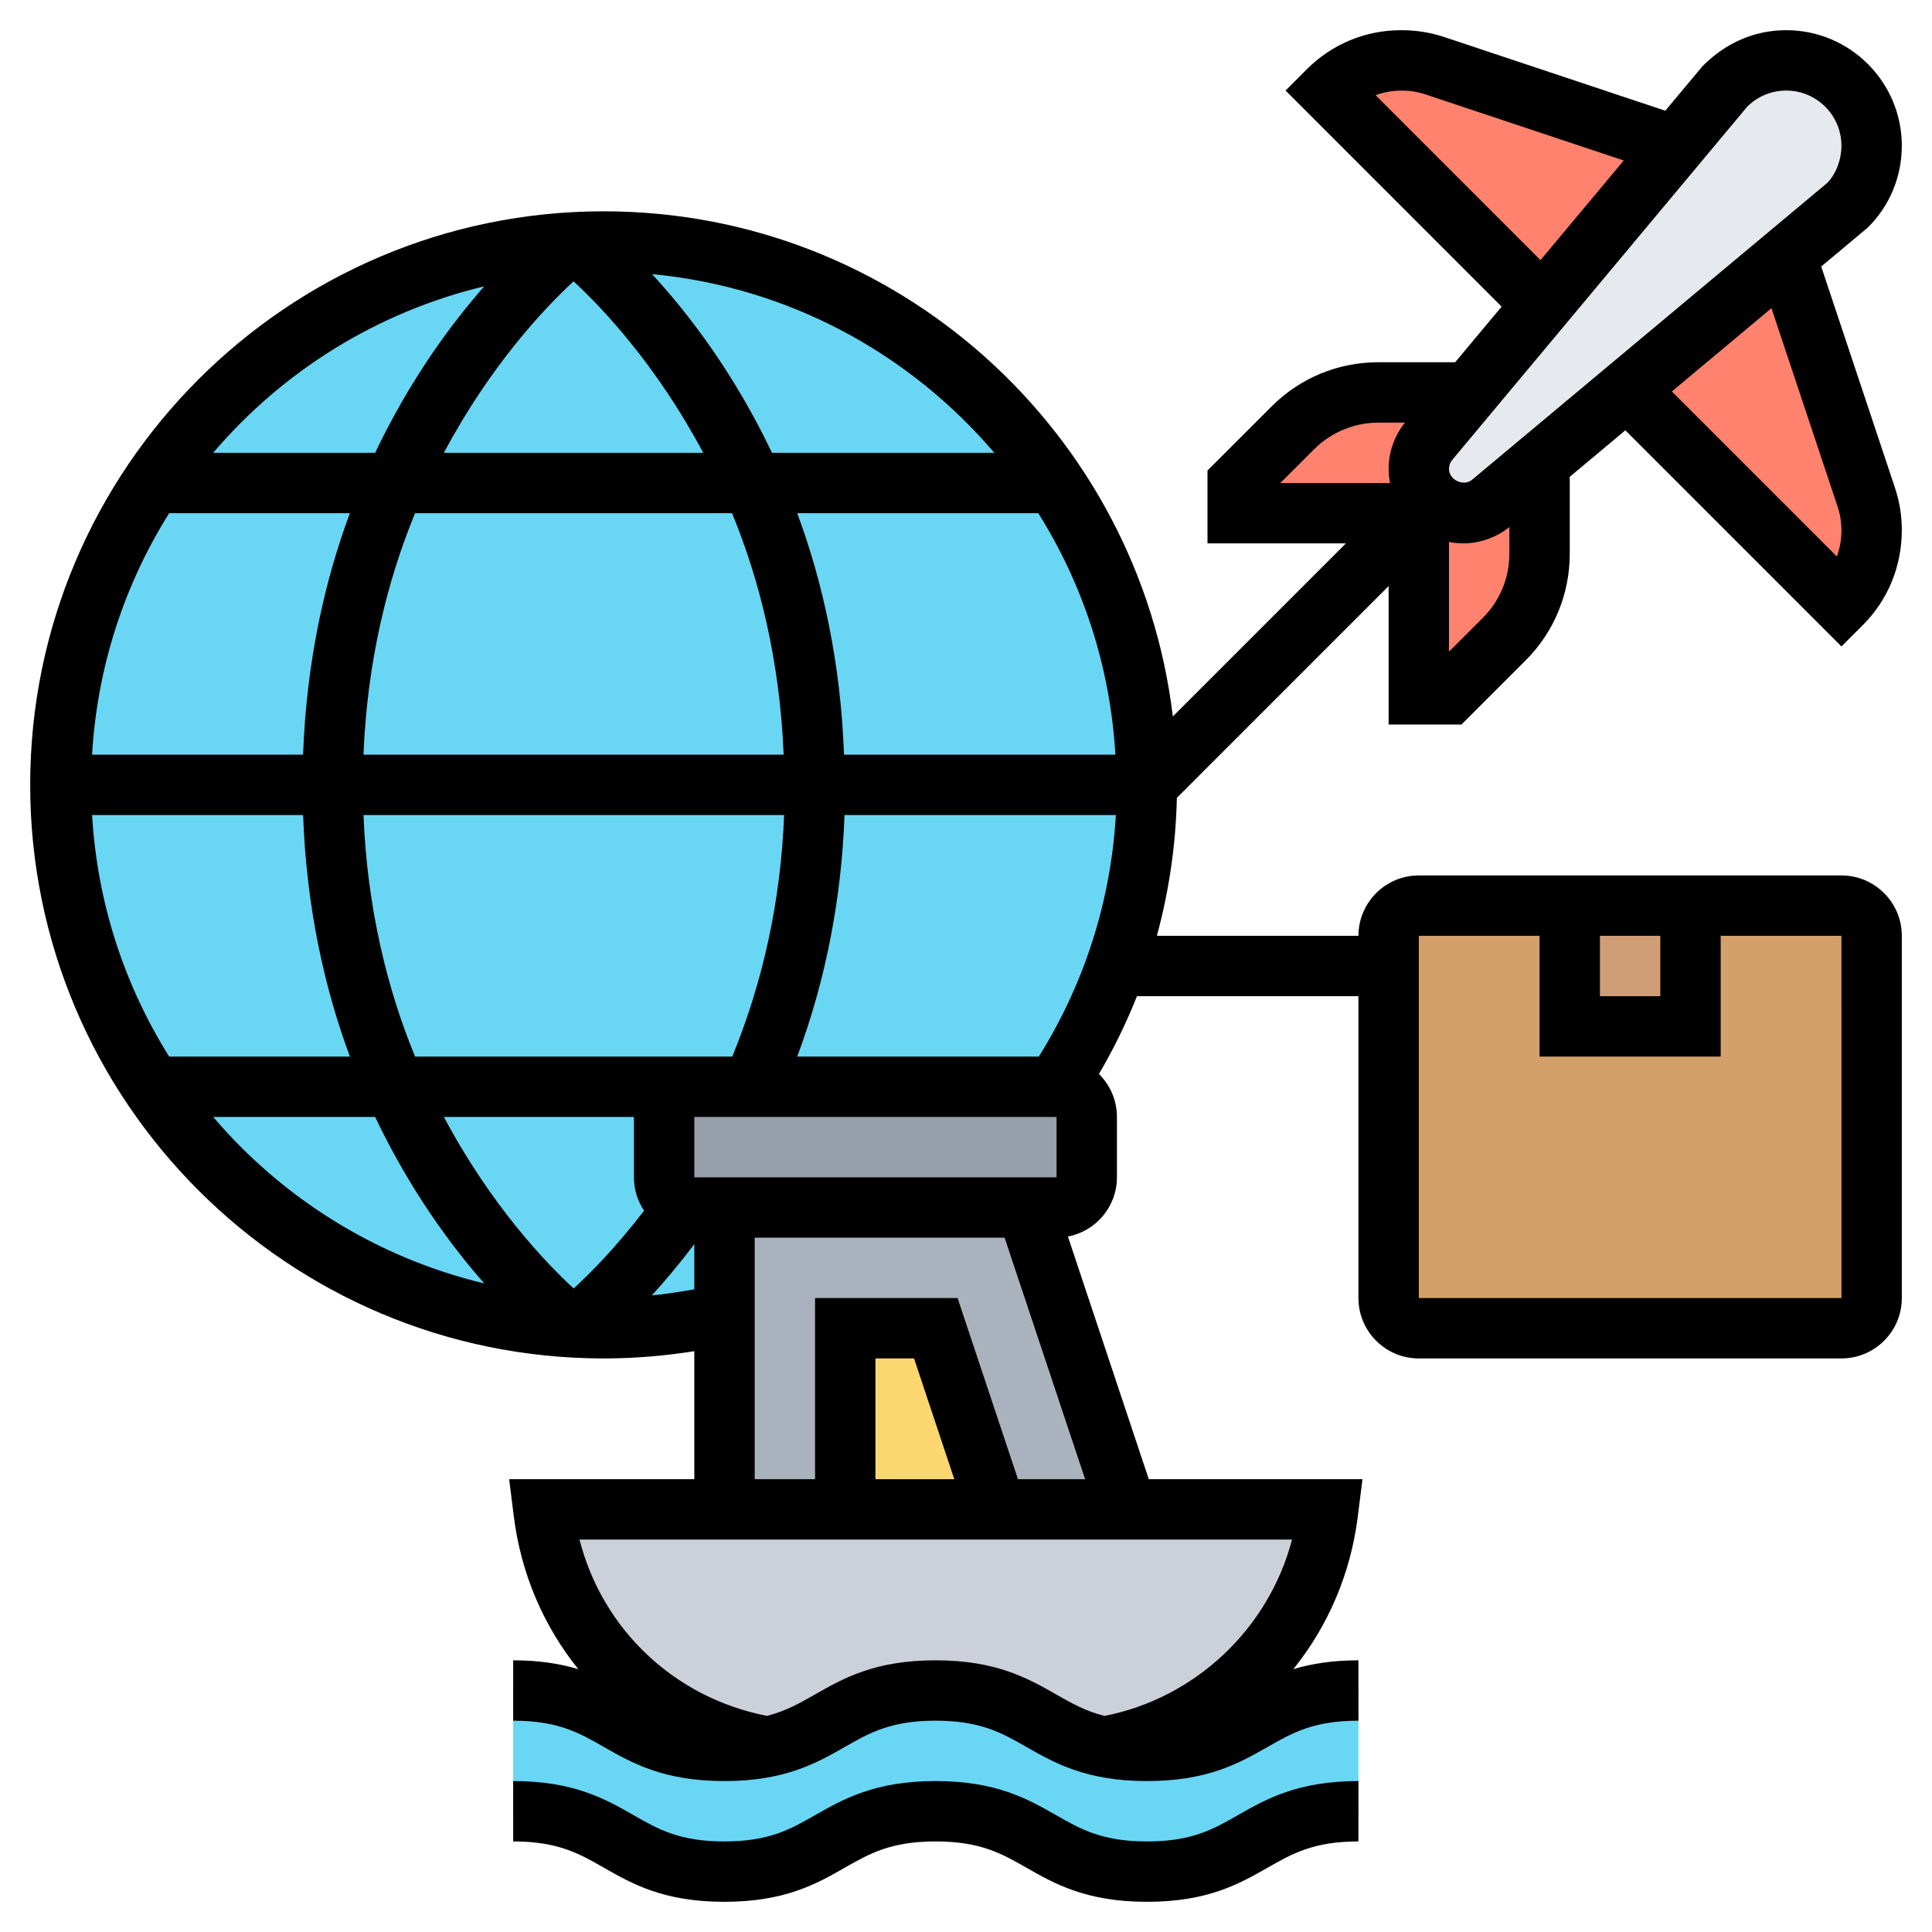 <svg id="_x33_0" enable-background="new 0 0 64 64" height="512" viewBox="0 0 64 64" width="512" xmlns="http://www.w3.org/2000/svg"><g><g><g><path d="m24 40h-1c-.11 0-.21-.02-.31-.05-.4-.13-.69-.51-.69-.95v-3h2.93 10.035c1.915-2.861 3.035-6.299 3.035-10 0-9.941-8.059-18-18-18s-18 8.059-18 18 8.059 18 18 18c1.377 0 2.712-.169 4-.461z" fill="#69d6f4"/></g><g><path d="m24.93 36h10.04.03c.55 0 1 .45 1 1v2c0 .55-.45 1-1 1h-1-10-1c-.11 0-.21-.02-.31-.05-.4-.13-.69-.51-.69-.95v-3z" fill="#969faa"/></g><g><path d="m34 40 3.33 10h-13.33v-6.45-3.55z" fill="#aab2bd"/></g><g><path d="m31 44 2 6h-5v-6z" fill="#fcd770"/></g><g><path d="m44 50-.01.12c-.5 3.98-3.56 7.09-7.4 7.75-2.18-.44-2.64-1.87-5.6-1.87-2.95 0-3.41 1.42-5.58 1.87 0 0 0 0-.01 0-3.84-.68-6.89-3.77-7.39-7.75l-.01-.12h6 4 5 4.33z" fill="#ccd1d9"/></g><g><path d="m45 56v4c-3.5 0-3.5 2-7 2-3.51 0-3.51-2-7.01-2s-3.5 2-7 2c-3.49 0-3.49-2-6.99-2v-4c3.5 0 3.5 2 6.99 2 .55 0 1.01-.05 1.41-.13h.01c2.17-.45 2.63-1.87 5.58-1.87 2.96 0 3.42 1.43 5.6 1.87.4.08.86.13 1.41.13 3.5 0 3.5-2 7-2z" fill="#69d6f4"/></g><g><path d="m62 31v12c0 .55-.45 1-1 1h-14c-.55 0-1-.45-1-1v-11-1c0-.55.45-1 1-1h14c.55 0 1 .45 1 1z" fill="#d3a06c"/></g><g><path d="m52 30h4v4h-4z" fill="#cf9e76"/></g><g><path d="m51 15.33v3.01c0 1.06-.42 2.08-1.17 2.83l-1.83 1.83h-1v-6l.43-.43 1.04.43c.34 0 .67-.12.94-.34z" fill="#ff826e"/></g><g><path d="m47 15.53c0 .41.16.77.43 1.04l-.43.43h-6v-1l1.83-1.83c.75-.75 1.77-1.17 2.83-1.17h3.01l-1.33 1.59c-.22.27-.34.6-.34.94z" fill="#ff826e"/></g><g><path d="m55.5 4.83-4.4 5.27-7.1-7.1c.64-.64 1.51-1 2.41-1h.04c.36 0 .73.06 1.08.18z" fill="#ff826e"/></g><g><path d="m62 17.55v.04c0 .9-.36 1.77-1 2.41l-7.1-7.1 5.27-4.4 2.65 7.97c.12.35.18.72.18 1.08z" fill="#ff826e"/></g><g><path d="m49.41 16.66c-.27.22-.6.34-.94.34l-1.04-.43c-.27-.27-.43-.63-.43-1.04 0-.34.12-.67.34-.94l1.33-1.59 2.43-2.9 4.4-5.27 1.67-2c.53-.53 1.25-.83 2-.83.78 0 1.49.32 2 .83s.83 1.22.83 2c0 .75-.3 1.47-.83 2l-2 1.67-5.27 4.4-2.9 2.43z" fill="#e6e9ed"/></g></g><g><path d="m48.414 24 2.122-2.121c.944-.944 1.464-2.2 1.464-3.536v-2.548l1.842-1.54 7.158 7.159.708-.707c.833-.834 1.292-1.942 1.292-3.153 0-.476-.076-.945-.227-1.396l-2.443-7.329 1.547-1.294c.725-.722 1.123-1.683 1.123-2.707 0-2.11-1.717-3.828-3.829-3.828-1.022 0-1.983.398-2.768 1.187l-1.238 1.481-7.325-2.442c-.452-.15-.922-.226-1.426-.226-1.18 0-2.288.459-3.122 1.293l-.706.707 7.157 7.158-1.539 1.842h-2.547c-1.335 0-2.591.521-3.535 1.465l-2.122 2.121v2.414h4.586l-5.734 5.734c-1.125-9.41-9.144-16.734-18.852-16.734-10.477 0-19 8.523-19 19s8.523 19 19 19c1.007 0 2.011-.083 3-.24v4.24h-6.134l.156 1.24c.239 1.91.997 3.642 2.135 5.053-.583-.174-1.274-.293-2.157-.293v2c1.482 0 2.186.402 3 .868.928.53 1.979 1.132 3.993 1.132 2.015 0 3.067-.602 3.996-1.132.815-.466 1.519-.868 3.003-.868 1.485 0 2.19.402 3.006.868.929.53 1.981 1.132 3.998 1.132s3.069-.602 3.998-1.132c.816-.466 1.521-.868 3.006-.868v-2c-.882 0-1.573.119-2.156.292 1.137-1.411 1.895-3.142 2.134-5.051l.156-1.241h-7.079l-2.679-8.038c.923-.176 1.624-.988 1.624-1.962v-2c0-.556-.229-1.059-.596-1.422.486-.83.908-1.691 1.259-2.578h7.337v10c0 1.103.897 2 2 2h14c1.103 0 2-.897 2-2v-12c0-1.103-.897-2-2-2h-14c-1.103 0-2 .897-2 2h-6.677c.403-1.481.627-3.012.662-4.57l7.015-7.016v4.586zm4.586 7h2v2h-2zm-6 0h4v4h6v-4h4l.001 12h-14.001zm2.122-10.535-1.122 1.121v-3.633c.152.029.308.047.468.047.556 0 1.097-.194 1.532-.54v.882c0 .803-.312 1.556-.878 2.123zm11.754-3.673c.082.245.124.502.124.794 0 .294-.052.58-.152.848l-5.466-5.466 3.3-2.759zm-2.998-13.257c.346-.345.805-.535 1.293-.535 1.009 0 1.829.82 1.829 1.828 0 .481-.195.952-.47 1.232l-11.763 9.83c-.284.238-.767.009-.767-.358 0-.109.039-.216.109-.299zm-12.31-.382c.5-.184 1.1-.209 1.641-.03l6.58 2.193-2.758 3.301zm-2.032 11.726c.558-.559 1.331-.879 2.121-.879h.883c-.347.435-.54.975-.54 1.532 0 .16.018.316.047.468h-3.633zm-40.485 12.121h6.99c.111 3.067.708 5.732 1.55 8h-5.987c-1.472-2.347-2.382-5.073-2.553-8zm15.949-17.679c.919.845 2.735 2.747 4.296 5.679h-8.592c1.561-2.933 3.377-4.834 4.296-5.679zm5.25 7.679c.915 2.218 1.584 4.897 1.709 8h-13.918c.125-3.103.793-5.782 1.709-8zm12.699 8h-8.99c-.111-3.067-.708-5.732-1.55-8h7.986c1.473 2.347 2.383 5.073 2.554 8zm-26.909 0h-6.99c.172-2.927 1.081-5.653 2.554-8h5.986c-.842 2.268-1.438 4.933-1.55 8zm2.001 2h13.934c-.11 2.81-.688 5.493-1.718 8h-10.507c-.915-2.218-1.584-4.897-1.709-8zm8.959 10v2c0 .408.124.787.335 1.104-.929 1.215-1.786 2.079-2.332 2.578-.918-.844-2.736-2.746-4.299-5.682zm2 2v-2h12v2zm3.409-4c.942-2.527 1.465-5.209 1.567-8h8.988c-.166 2.849-1.04 5.585-2.552 8zm6.529-20h-7.365c-1.262-2.651-2.776-4.623-3.972-5.919 4.53.426 8.542 2.637 11.337 5.919zm-16.897-5.515c-1.132 1.288-2.474 3.121-3.614 5.515h-5.365c2.298-2.699 5.422-4.662 8.979-5.515zm-8.979 27.515h5.365c1.139 2.394 2.482 4.227 3.614 5.515-3.557-.853-6.681-2.816-8.979-5.515zm14.531 5.911c.435-.474.911-1.041 1.407-1.696v1.494c-.466.084-.933.158-1.407.202zm14.993 13.931c-.629-.159-1.092-.422-1.596-.71-.928-.53-1.981-1.132-3.998-1.132-2.015 0-3.067.602-3.996 1.132-.503.287-.964.549-1.59.709-3.065-.598-5.45-2.866-6.209-5.841h23.603c-.767 2.941-3.195 5.253-6.214 5.842zm-7.586-7.842v-4h1.279l1.333 4zm4.721 0-2-6h-4.721v6h-2v-8h8.279l2.667 8z"/><path d="m37.996 61c-1.485 0-2.19-.402-3.006-.868-.928-.53-1.981-1.132-3.998-1.132-2.015 0-3.067.602-3.996 1.132-.815.466-1.518.868-3.003.868-1.482 0-2.186-.402-3-.868-.928-.53-1.979-1.132-3.993-1.132v2c1.482 0 2.186.402 3 .868.928.53 1.979 1.132 3.993 1.132 2.015 0 3.067-.602 3.996-1.132.815-.466 1.519-.868 3.003-.868 1.485 0 2.19.402 3.006.868.929.53 1.981 1.132 3.998 1.132s3.069-.602 3.998-1.132c.816-.466 1.521-.868 3.006-.868v-2c-2.017 0-3.069.602-3.998 1.132-.816.466-1.521.868-3.006.868z"/></g></g></svg>